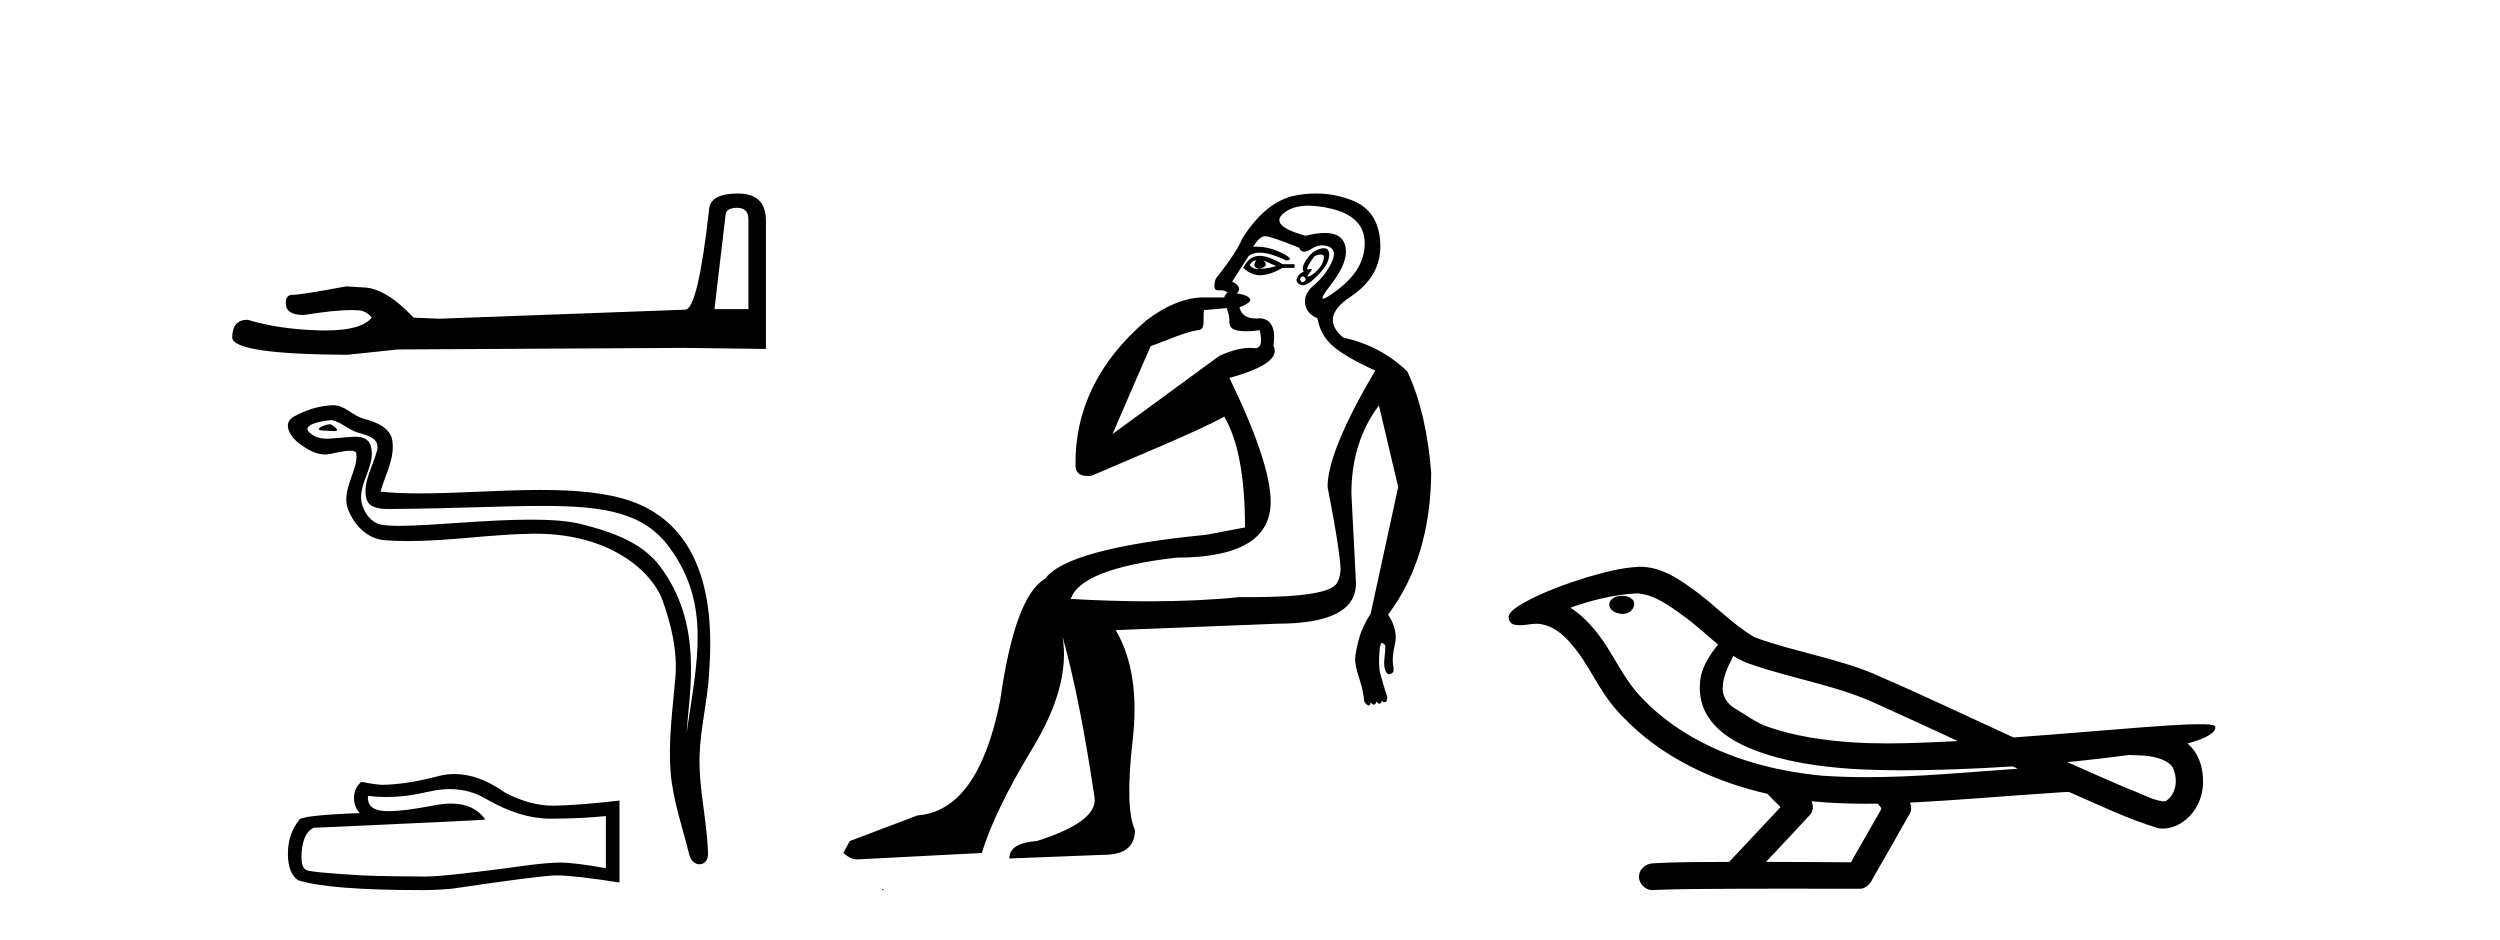 <?xml version='1.0' encoding='UTF-8' standalone='yes'?><svg xmlns='http://www.w3.org/2000/svg' xmlns:xlink='http://www.w3.org/1999/xlink' width='109.0' height='41.0' ><path d='M 32.145 9.061 Q 32.631 9.061 32.631 9.57 L 32.631 13.479 L 31.15 13.479 L 31.636 9.362 Q 31.659 9.061 32.145 9.061 ZM 32.168 8.437 Q 30.988 8.437 30.919 9.108 Q 30.433 13.479 29.878 13.502 L 19.145 13.896 L 18.035 13.849 Q 16.786 12.531 15.814 12.531 Q 15.467 12.508 15.097 12.485 Q 13.131 12.855 12.738 12.855 Q 12.46 12.855 12.46 13.225 Q 12.46 13.734 13.247 13.734 Q 14.597 13.518 15.319 13.518 Q 15.45 13.518 15.56 13.526 Q 15.953 13.526 16.208 13.849 Q 15.757 14.408 14.189 14.408 Q 14.068 14.408 13.941 14.405 Q 12.16 14.358 10.795 13.942 Q 10.124 13.942 10.124 14.728 Q 10.194 15.445 15.144 15.469 L 17.341 15.237 L 29.878 15.168 L 33.394 15.214 L 33.394 9.57 Q 33.371 8.437 32.168 8.437 Z' style='fill:#000000;stroke:none' /><path d='M 14.379 18.499 C 14.152 18.499 13.592 18.768 14.117 18.771 C 14.202 18.771 14.391 18.797 14.532 18.797 C 14.699 18.797 14.796 18.76 14.565 18.601 C 14.509 18.562 14.459 18.501 14.387 18.499 C 14.385 18.499 14.382 18.499 14.379 18.499 ZM 14.467 18.318 C 14.477 18.318 14.483 18.318 14.486 18.319 C 14.891 18.412 15.21 18.753 15.63 18.87 C 15.984 18.969 16.565 19.1 16.444 19.618 C 16.282 20.309 15.817 20.977 15.963 21.7 C 16.054 22.153 16.559 22.192 16.966 22.192 C 17.034 22.192 17.099 22.191 17.159 22.191 C 19.822 22.17 21.936 22.058 23.632 22.058 C 26.413 22.058 28.071 22.359 29.18 23.859 C 31.019 26.347 30.39 28.836 29.932 31.977 C 30.06 30.124 30.675 27.204 28.769 24.682 C 27.964 23.617 26.6 23.169 25.344 22.852 C 24.768 22.707 23.998 22.656 23.148 22.656 C 21.186 22.656 18.802 22.927 17.415 22.927 C 17.085 22.927 16.812 22.912 16.614 22.874 C 16.08 22.771 15.699 22.113 15.746 21.567 C 15.808 20.843 16.379 20.171 16.165 19.44 C 16.069 19.115 15.786 19.042 15.477 19.042 C 15.256 19.042 15.023 19.079 14.836 19.089 C 14.635 19.099 14.437 19.128 14.244 19.128 C 13.989 19.128 13.742 19.078 13.504 18.869 C 13.052 18.471 14.286 18.318 14.467 18.318 ZM 14.528 17.667 C 14.515 17.667 14.501 17.667 14.486 17.668 C 13.899 17.696 13.309 17.877 12.8 18.173 C 12.269 18.481 12.696 19.08 13.055 19.344 C 13.386 19.587 13.758 19.815 14.174 19.815 C 14.254 19.815 14.336 19.806 14.42 19.788 C 14.633 19.741 15.008 19.652 15.264 19.652 C 15.415 19.652 15.524 19.683 15.536 19.771 C 15.63 20.491 14.862 21.365 15.172 22.197 C 15.426 22.88 16.007 23.499 16.784 23.555 C 17.125 23.58 17.464 23.59 17.804 23.59 C 19.595 23.59 21.376 23.301 23.167 23.27 C 23.224 23.269 23.281 23.269 23.337 23.269 C 26.768 23.269 28.494 25.06 28.887 26.173 C 29.268 27.251 29.543 28.381 29.447 29.528 C 29.331 30.91 29.128 32.303 29.241 33.685 C 29.34 34.903 29.764 36.086 30.053 37.268 C 30.121 37.544 30.316 37.682 30.499 37.682 C 30.7 37.682 30.885 37.517 30.872 37.187 C 30.812 35.664 30.461 34.363 30.501 32.958 C 30.536 31.75 30.845 30.588 30.916 29.377 C 30.999 27.972 31.39 23.243 27.559 21.866 C 26.457 21.47 25.058 21.362 23.576 21.362 C 21.822 21.362 19.95 21.513 18.312 21.513 C 17.699 21.513 17.119 21.492 16.59 21.434 C 16.801 20.682 17.205 20.027 17.111 19.243 C 17.037 18.624 16.359 18.392 15.844 18.251 C 15.364 18.12 15.037 17.667 14.528 17.667 Z' style='fill:#000000;stroke:none' /><path d='M 19.612 34.406 Q 20.487 34.406 21.209 34.842 Q 22.677 35.694 23.992 35.694 Q 25.314 35.694 26.417 35.581 L 26.417 37.852 Q 25.046 37.609 24.438 37.609 L 24.422 37.609 Q 23.927 37.609 23.042 37.722 Q 19.449 38.217 18.564 38.217 Q 17.096 38.217 15.798 38.168 Q 13.575 38.039 13.356 37.933 Q 13.145 37.836 13.145 37.373 Q 13.145 36.919 13.267 36.578 Q 13.388 36.238 13.672 36.092 Q 20.617 35.783 21.16 35.735 Q 20.676 35.036 19.661 35.036 Q 19.331 35.036 18.946 35.11 Q 17.652 35.365 16.951 35.365 Q 16.803 35.365 16.682 35.353 Q 15.993 35.288 16.041 34.696 L 16.041 34.696 Q 16.429 34.749 16.841 34.749 Q 17.708 34.749 18.686 34.518 Q 19.168 34.406 19.612 34.406 ZM 19.818 33.748 Q 19.467 33.748 19.124 33.836 Q 17.737 34.201 16.682 34.218 Q 16.422 34.218 15.749 34.088 Q 15.433 34.38 15.433 34.777 Q 15.433 35.175 15.684 35.451 Q 13.031 35.548 13.031 35.767 Q 12.553 36.376 12.553 37.227 Q 12.553 38.071 12.999 38.379 Q 14.346 38.809 18.41 38.809 Q 19.059 38.809 19.732 38.744 Q 23.497 38.185 24.219 38.168 Q 24.253 38.168 24.29 38.168 Q 25.032 38.168 27.009 38.477 L 27.009 34.891 L 26.993 34.907 Q 25.298 35.102 24.227 35.126 Q 24.172 35.128 24.117 35.128 Q 23.098 35.128 22.02 34.558 Q 20.88 33.748 19.818 33.748 Z' style='fill:#000000;stroke:none' /><path d='M 54.728 11.353 C 54.729 11.353 54.731 11.353 54.732 11.353 C 54.743 11.353 54.753 11.355 54.763 11.358 C 54.63 11.572 54.683 11.692 54.923 11.718 C 55.216 11.638 55.269 11.518 55.083 11.358 L 55.083 11.358 C 55.269 11.438 55.456 11.518 55.643 11.598 C 55.403 11.678 55.163 11.718 54.923 11.718 C 54.892 11.723 54.862 11.725 54.833 11.725 C 54.688 11.725 54.572 11.67 54.483 11.558 C 54.574 11.421 54.656 11.353 54.728 11.353 ZM 54.918 11.155 C 54.892 11.155 54.867 11.156 54.843 11.158 C 54.576 11.185 54.363 11.358 54.203 11.678 C 54.443 11.894 54.688 12.002 54.939 12.002 C 54.967 12.002 54.995 12.001 55.023 11.998 C 55.303 11.971 55.602 11.865 55.922 11.678 L 56.442 11.678 L 56.442 11.518 L 55.922 11.518 C 55.512 11.277 55.178 11.155 54.92 11.155 C 54.919 11.155 54.918 11.155 54.918 11.155 ZM 57.587 11.097 C 57.693 11.097 57.739 11.151 57.722 11.258 C 57.695 11.432 57.616 11.591 57.482 11.738 C 57.349 11.885 57.222 11.985 57.102 12.038 C 57.07 12.052 57.047 12.059 57.032 12.059 C 56.991 12.059 57.014 12.005 57.102 11.898 C 57.196 11.783 57.217 11.725 57.163 11.725 C 57.148 11.725 57.128 11.729 57.102 11.738 C 57.076 11.747 57.055 11.751 57.039 11.751 C 56.978 11.751 56.979 11.693 57.042 11.578 C 57.122 11.431 57.215 11.291 57.322 11.158 C 57.432 11.118 57.519 11.098 57.584 11.097 C 57.585 11.097 57.586 11.097 57.587 11.097 ZM 56.802 12.038 C 56.936 12.118 56.962 12.191 56.882 12.258 C 56.846 12.288 56.814 12.303 56.786 12.303 C 56.752 12.303 56.724 12.281 56.702 12.238 C 56.662 12.158 56.696 12.091 56.802 12.038 ZM 57.72 10.823 C 57.664 10.823 57.598 10.835 57.522 10.859 C 57.309 10.925 57.122 11.078 56.962 11.318 C 56.802 11.558 56.762 11.731 56.842 11.838 C 56.682 11.918 56.582 12.018 56.542 12.138 C 56.502 12.258 56.556 12.351 56.702 12.418 C 56.732 12.431 56.764 12.438 56.798 12.438 C 56.937 12.438 57.118 12.331 57.342 12.118 C 57.622 11.852 57.802 11.618 57.882 11.418 C 57.962 11.218 57.975 11.058 57.922 10.938 C 57.888 10.863 57.824 10.825 57.728 10.823 C 57.725 10.823 57.723 10.823 57.72 10.823 ZM 57.048 8.967 C 57.34 8.967 57.671 9.011 58.042 9.099 C 59.002 9.326 59.488 9.819 59.501 10.578 C 59.514 11.338 59.128 12.018 58.342 12.618 C 57.988 12.888 57.772 13.023 57.693 13.023 C 57.597 13.023 57.706 12.821 58.022 12.418 C 58.595 11.685 58.795 11.085 58.622 10.619 C 58.507 10.311 58.221 10.157 57.764 10.157 C 57.529 10.157 57.248 10.197 56.922 10.279 C 55.856 9.985 55.536 9.659 55.963 9.299 C 56.216 9.086 56.563 8.975 57.004 8.968 C 57.019 8.968 57.034 8.967 57.048 8.967 ZM 53.492 13.433 C 53.495 13.471 53.505 13.512 53.523 13.558 C 53.577 13.691 53.603 13.858 53.603 14.058 C 53.603 14.258 53.73 14.377 53.983 14.417 C 54.092 14.434 54.212 14.443 54.343 14.443 C 54.517 14.443 54.71 14.428 54.923 14.398 L 54.923 14.398 C 55.047 14.92 54.98 15.181 54.721 15.181 C 54.703 15.181 54.683 15.18 54.663 15.177 C 54.612 15.17 54.555 15.167 54.492 15.167 C 54.178 15.167 53.722 15.258 53.163 15.517 L 48.506 18.924 C 49.151 17.419 49.714 16.136 50.171 15.088 C 50.897 14.846 51.592 14.487 52.291 14.381 C 52.57 14.339 52.438 13.834 52.493 13.52 C 52.565 13.519 53.124 13.464 53.492 13.433 ZM 55.162 10.298 C 55.164 10.298 55.165 10.298 55.167 10.298 C 55.172 10.298 55.177 10.298 55.183 10.299 C 55.356 10.312 55.843 10.479 56.642 10.799 C 56.687 10.916 56.759 10.975 56.86 10.975 C 56.942 10.975 57.042 10.936 57.162 10.859 C 57.327 10.751 57.49 10.698 57.65 10.698 C 57.748 10.698 57.845 10.718 57.942 10.758 C 58.195 10.865 58.228 11.105 58.042 11.479 C 57.855 11.852 57.609 12.165 57.302 12.418 C 56.996 12.671 56.862 12.944 56.902 13.237 C 56.942 13.531 57.122 13.744 57.442 13.878 C 57.522 14.357 57.742 14.757 58.102 15.077 C 58.462 15.397 59.082 15.757 59.961 16.157 C 58.575 18.503 57.882 20.195 57.882 21.235 C 57.882 21.235 57.955 21.594 58.048 22.096 C 58.196 22.887 58.395 24.031 58.442 24.674 C 58.465 24.993 58.393 25.25 58.282 25.434 C 58.036 25.838 56.767 26.036 54.488 26.036 C 54.344 26.036 54.196 26.035 54.043 26.034 C 52.84 26.156 51.523 26.217 50.094 26.217 C 49.021 26.217 47.885 26.182 46.686 26.114 C 46.979 25.234 48.512 24.634 51.284 24.314 C 54.03 24.314 55.402 23.501 55.402 21.875 C 55.402 20.755 54.803 18.956 53.603 16.477 C 55.149 16.05 55.789 15.584 55.523 15.077 C 55.629 14.331 55.443 13.931 54.963 13.878 C 54.896 13.884 54.833 13.888 54.774 13.888 C 54.357 13.888 54.113 13.724 54.043 13.398 C 54.443 13.238 54.589 13.104 54.483 12.998 C 54.376 12.891 54.19 12.825 53.923 12.798 C 54.11 12.611 54.043 12.438 53.723 12.278 L 54.443 11.158 C 54.568 11.064 54.728 11.017 54.922 11.017 C 55.225 11.017 55.612 11.131 56.082 11.358 C 56.349 11.332 56.276 11.218 55.863 11.018 C 55.498 10.842 55.138 10.754 54.784 10.754 C 54.737 10.754 54.69 10.755 54.643 10.758 C 54.822 10.451 54.995 10.298 55.162 10.298 ZM 57.377 8.437 C 57.091 8.437 56.799 8.464 56.502 8.519 C 55.636 8.679 54.856 9.305 54.163 10.398 C 54.003 10.798 53.617 11.385 53.003 12.158 C 52.901 12.492 52.934 12.658 53.103 12.658 C 53.11 12.658 53.117 12.658 53.124 12.658 C 53.15 12.656 53.176 12.655 53.2 12.655 C 53.347 12.655 53.455 12.689 53.523 12.758 C 53.435 12.824 53.387 12.896 53.382 12.971 L 52.392 12.968 C 51.64 12.995 50.803 13.333 49.97 13.978 C 47.873 15.778 46.864 17.894 46.891 20.286 C 46.891 20.609 47.075 20.752 47.416 20.752 C 47.472 20.752 47.533 20.748 47.597 20.741 C 49.142 20.068 52.304 18.777 53.379 18.164 C 53.982 19.195 54.283 20.806 54.283 22.995 L 52.604 23.314 C 48.552 23.714 46.206 24.354 45.566 25.234 C 44.686 25.74 44.033 27.513 43.606 30.552 C 42.966 33.751 41.767 35.417 40.007 35.551 L 37.049 36.67 L 36.769 37.19 C 36.982 37.376 37.182 37.47 37.368 37.47 L 42.807 37.19 C 43.18 35.964 43.919 34.438 45.026 32.611 C 46.132 30.785 46.566 29.166 46.326 27.753 L 46.326 27.753 C 46.832 29.566 47.299 31.912 47.725 34.791 C 47.805 35.484 46.965 36.111 45.206 36.67 C 44.406 36.724 44.006 36.977 44.006 37.43 L 48.125 37.27 C 49.031 37.27 49.484 36.91 49.484 36.19 C 49.191 35.55 49.158 34.244 49.384 32.272 C 49.611 30.299 49.365 28.699 48.645 27.473 L 55.683 27.193 C 57.975 27.193 59.121 26.607 59.121 25.434 L 58.921 21.515 C 58.921 20.022 59.321 18.742 60.121 17.676 L 60.961 21.235 L 59.761 26.753 C 59.521 27.127 59.355 27.48 59.261 27.813 C 59.168 28.146 59.108 28.446 59.081 28.713 C 59.081 28.926 59.141 29.212 59.261 29.572 C 59.381 29.932 59.455 30.272 59.482 30.592 C 59.535 30.672 59.588 30.725 59.641 30.752 C 59.652 30.757 59.662 30.76 59.672 30.76 C 59.71 30.76 59.74 30.718 59.761 30.632 C 59.822 30.693 59.871 30.723 59.91 30.723 C 59.956 30.723 59.986 30.679 60.001 30.592 C 60.062 30.653 60.111 30.683 60.15 30.683 C 60.196 30.683 60.227 30.64 60.241 30.552 C 60.284 30.595 60.327 30.616 60.369 30.616 C 60.38 30.616 60.391 30.615 60.401 30.612 C 60.455 30.599 60.481 30.526 60.481 30.392 C 60.348 29.966 60.248 29.626 60.181 29.373 C 60.114 29.119 60.108 28.739 60.161 28.233 C 60.188 28.099 60.215 28.033 60.241 28.033 C 60.295 28.033 60.348 28.073 60.401 28.153 C 60.401 28.286 60.388 28.473 60.361 28.713 C 60.334 28.953 60.354 29.139 60.421 29.273 C 60.462 29.356 60.512 29.398 60.569 29.398 C 60.604 29.398 60.641 29.383 60.681 29.353 C 60.761 29.326 60.781 29.206 60.741 28.993 C 60.701 28.779 60.728 28.473 60.821 28.073 C 60.914 27.673 60.814 27.247 60.521 26.794 C 61.747 25.167 62.374 23.114 62.401 20.635 C 62.267 18.876 61.92 17.396 61.361 16.197 C 60.588 15.45 59.655 14.957 58.562 14.717 C 57.869 14.131 57.975 13.538 58.882 12.938 C 59.788 12.338 60.221 11.565 60.181 10.619 C 60.141 9.672 59.735 9.046 58.962 8.739 C 58.454 8.538 57.927 8.437 57.379 8.437 C 57.378 8.437 57.378 8.437 57.377 8.437 ZM 38.462 38.759 C 38.46 38.775 38.464 38.793 38.462 38.809 C 38.472 38.809 38.481 38.809 38.488 38.809 C 38.507 38.809 38.52 38.809 38.54 38.809 C 38.547 38.809 38.554 38.809 38.563 38.809 C 38.535 38.787 38.49 38.78 38.462 38.759 Z' style='fill:#000000;stroke:none' /><path d='M 70.73 25.978 C 70.718 25.978 70.705 25.978 70.693 25.979 C 70.483 25.98 70.239 26.069 70.172 26.287 C 70.117 26.499 70.318 26.678 70.505 26.727 C 70.578 26.753 70.659 26.767 70.739 26.767 C 70.909 26.767 71.078 26.704 71.176 26.558 C 71.277 26.425 71.289 26.192 71.126 26.1 C 71.019 26.003 70.871 25.978 70.73 25.978 ZM 75.579 28.597 L 75.593 28.606 L 75.603 28.613 C 75.84 28.771 76.101 28.89 76.375 28.974 C 78.224 29.614 80.196 29.904 81.971 30.756 C 83.104 31.266 84.233 31.788 85.361 32.31 C 84.343 32.362 83.322 32.412 82.302 32.412 C 81.777 32.412 81.252 32.399 80.727 32.365 C 79.492 32.273 78.25 32.1 77.079 31.689 C 76.539 31.503 76.084 31.142 75.596 30.859 C 75.308 30.676 75.103 30.358 75.108 30.011 C 75.112 29.504 75.348 29.036 75.579 28.597 ZM 71.381 25.869 L 71.398 25.871 L 71.4 25.871 C 72.153 25.936 72.78 26.406 73.372 26.836 C 73.918 27.217 74.394 27.682 74.909 28.103 C 74.516 28.588 74.15 29.144 74.119 29.788 C 74.074 30.315 74.199 30.857 74.502 31.294 C 74.966 31.984 75.726 32.405 76.485 32.703 C 77.86 33.226 79.336 33.43 80.799 33.527 C 81.531 33.568 82.264 33.584 82.998 33.584 C 84.153 33.584 85.309 33.543 86.462 33.489 C 86.894 33.468 87.324 33.443 87.755 33.415 C 87.801 33.449 88.054 33.521 87.914 33.521 C 87.912 33.521 87.91 33.521 87.907 33.521 C 85.739 33.671 83.565 33.885 81.391 33.885 C 80.737 33.885 80.083 33.865 79.429 33.819 C 77.224 33.607 75.02 32.993 73.164 31.754 C 72.503 31.308 71.888 30.79 71.363 30.187 C 70.839 29.569 70.465 28.835 70.035 28.15 C 69.611 27.516 69.119 26.907 68.468 26.496 C 69.405 26.162 70.384 25.923 71.381 25.869 ZM 92.812 32.917 L 92.824 32.917 C 93.389 32.942 93.999 32.922 94.494 33.233 C 94.627 33.31 94.739 33.425 94.781 33.578 C 94.95 34.022 94.874 34.61 94.467 34.901 C 94.431 34.931 94.391 34.941 94.348 34.941 C 94.276 34.941 94.198 34.913 94.129 34.906 C 93.669 34.8 93.257 34.552 92.81 34.4 C 91.914 34.018 91.023 33.627 90.135 33.226 C 91.03 33.143 91.923 33.038 92.812 32.917 ZM 78.986 34.936 C 79.005 34.937 79.024 34.939 79.043 34.941 C 79.809 35.013 80.578 35.043 81.347 35.043 C 81.525 35.043 81.703 35.041 81.881 35.038 C 81.915 35.126 82.065 35.208 82.011 35.301 C 81.574 36.066 81.136 36.831 80.699 37.597 C 79.465 37.586 78.232 37.581 76.998 37.578 C 77.644 36.886 78.298 36.202 78.937 35.504 C 79.057 35.343 79.069 35.116 78.986 34.936 ZM 71.519 24.712 C 71.5 24.712 71.481 24.712 71.462 24.713 C 70.671 24.749 69.901 24.96 69.147 25.183 C 68.209 25.478 67.275 25.815 66.415 26.293 C 66.19 26.433 65.931 26.565 65.797 26.803 C 65.723 26.977 65.84 27.2 66.028 27.235 C 66.107 27.254 66.187 27.261 66.267 27.261 C 66.511 27.261 66.756 27.196 67 27.196 C 67.093 27.196 67.185 27.205 67.276 27.231 C 67.851 27.36 68.292 27.795 68.645 28.243 C 69.195 28.917 69.557 29.722 70.063 30.428 C 70.442 30.969 70.913 31.433 71.403 31.873 C 73.001 33.271 74.999 34.141 77.058 34.61 C 77.241 34.811 77.439 34.998 77.633 35.188 C 76.886 35.985 76.138 36.782 75.391 37.579 C 74.267 37.589 73.139 37.572 72.017 37.645 C 71.749 37.677 71.495 37.877 71.464 38.155 C 71.414 38.49 71.715 38.809 72.046 38.809 C 72.075 38.809 72.104 38.807 72.134 38.802 C 73.341 38.751 74.55 38.76 75.758 38.75 C 76.41 38.747 77.061 38.746 77.712 38.746 C 78.851 38.746 79.99 38.749 81.128 38.75 C 81.378 38.723 81.557 38.516 81.655 38.3 C 82.198 37.345 82.751 36.394 83.288 35.435 C 83.351 35.295 83.337 35.13 83.276 34.993 C 85.432 34.887 87.581 34.691 89.735 34.553 C 89.859 34.553 89.987 34.53 90.111 34.53 C 90.151 34.53 90.191 34.532 90.231 34.539 C 91.516 35.093 92.779 35.721 94.126 36.116 C 94.181 36.123 94.237 36.126 94.291 36.126 C 94.802 36.126 95.284 35.838 95.591 35.44 C 95.901 35.055 96.059 34.562 96.052 34.069 C 96.06 33.459 95.855 32.816 95.376 32.418 C 95.746 32.306 96.138 32.203 96.446 31.961 C 96.525 31.893 96.622 31.779 96.578 31.668 C 96.477 31.576 96.319 31.598 96.192 31.58 C 96.099 31.578 96.006 31.577 95.913 31.577 C 95.068 31.577 94.224 31.656 93.381 31.713 C 91.516 31.856 89.654 32.019 87.789 32.154 C 85.757 31.217 83.732 30.26 81.681 29.37 C 80.008 28.682 78.199 28.406 76.503 27.788 C 75.496 27.2 74.713 26.312 73.756 25.651 C 73.102 25.17 72.358 24.712 71.519 24.712 Z' style='fill:#000000;stroke:none' /></svg>